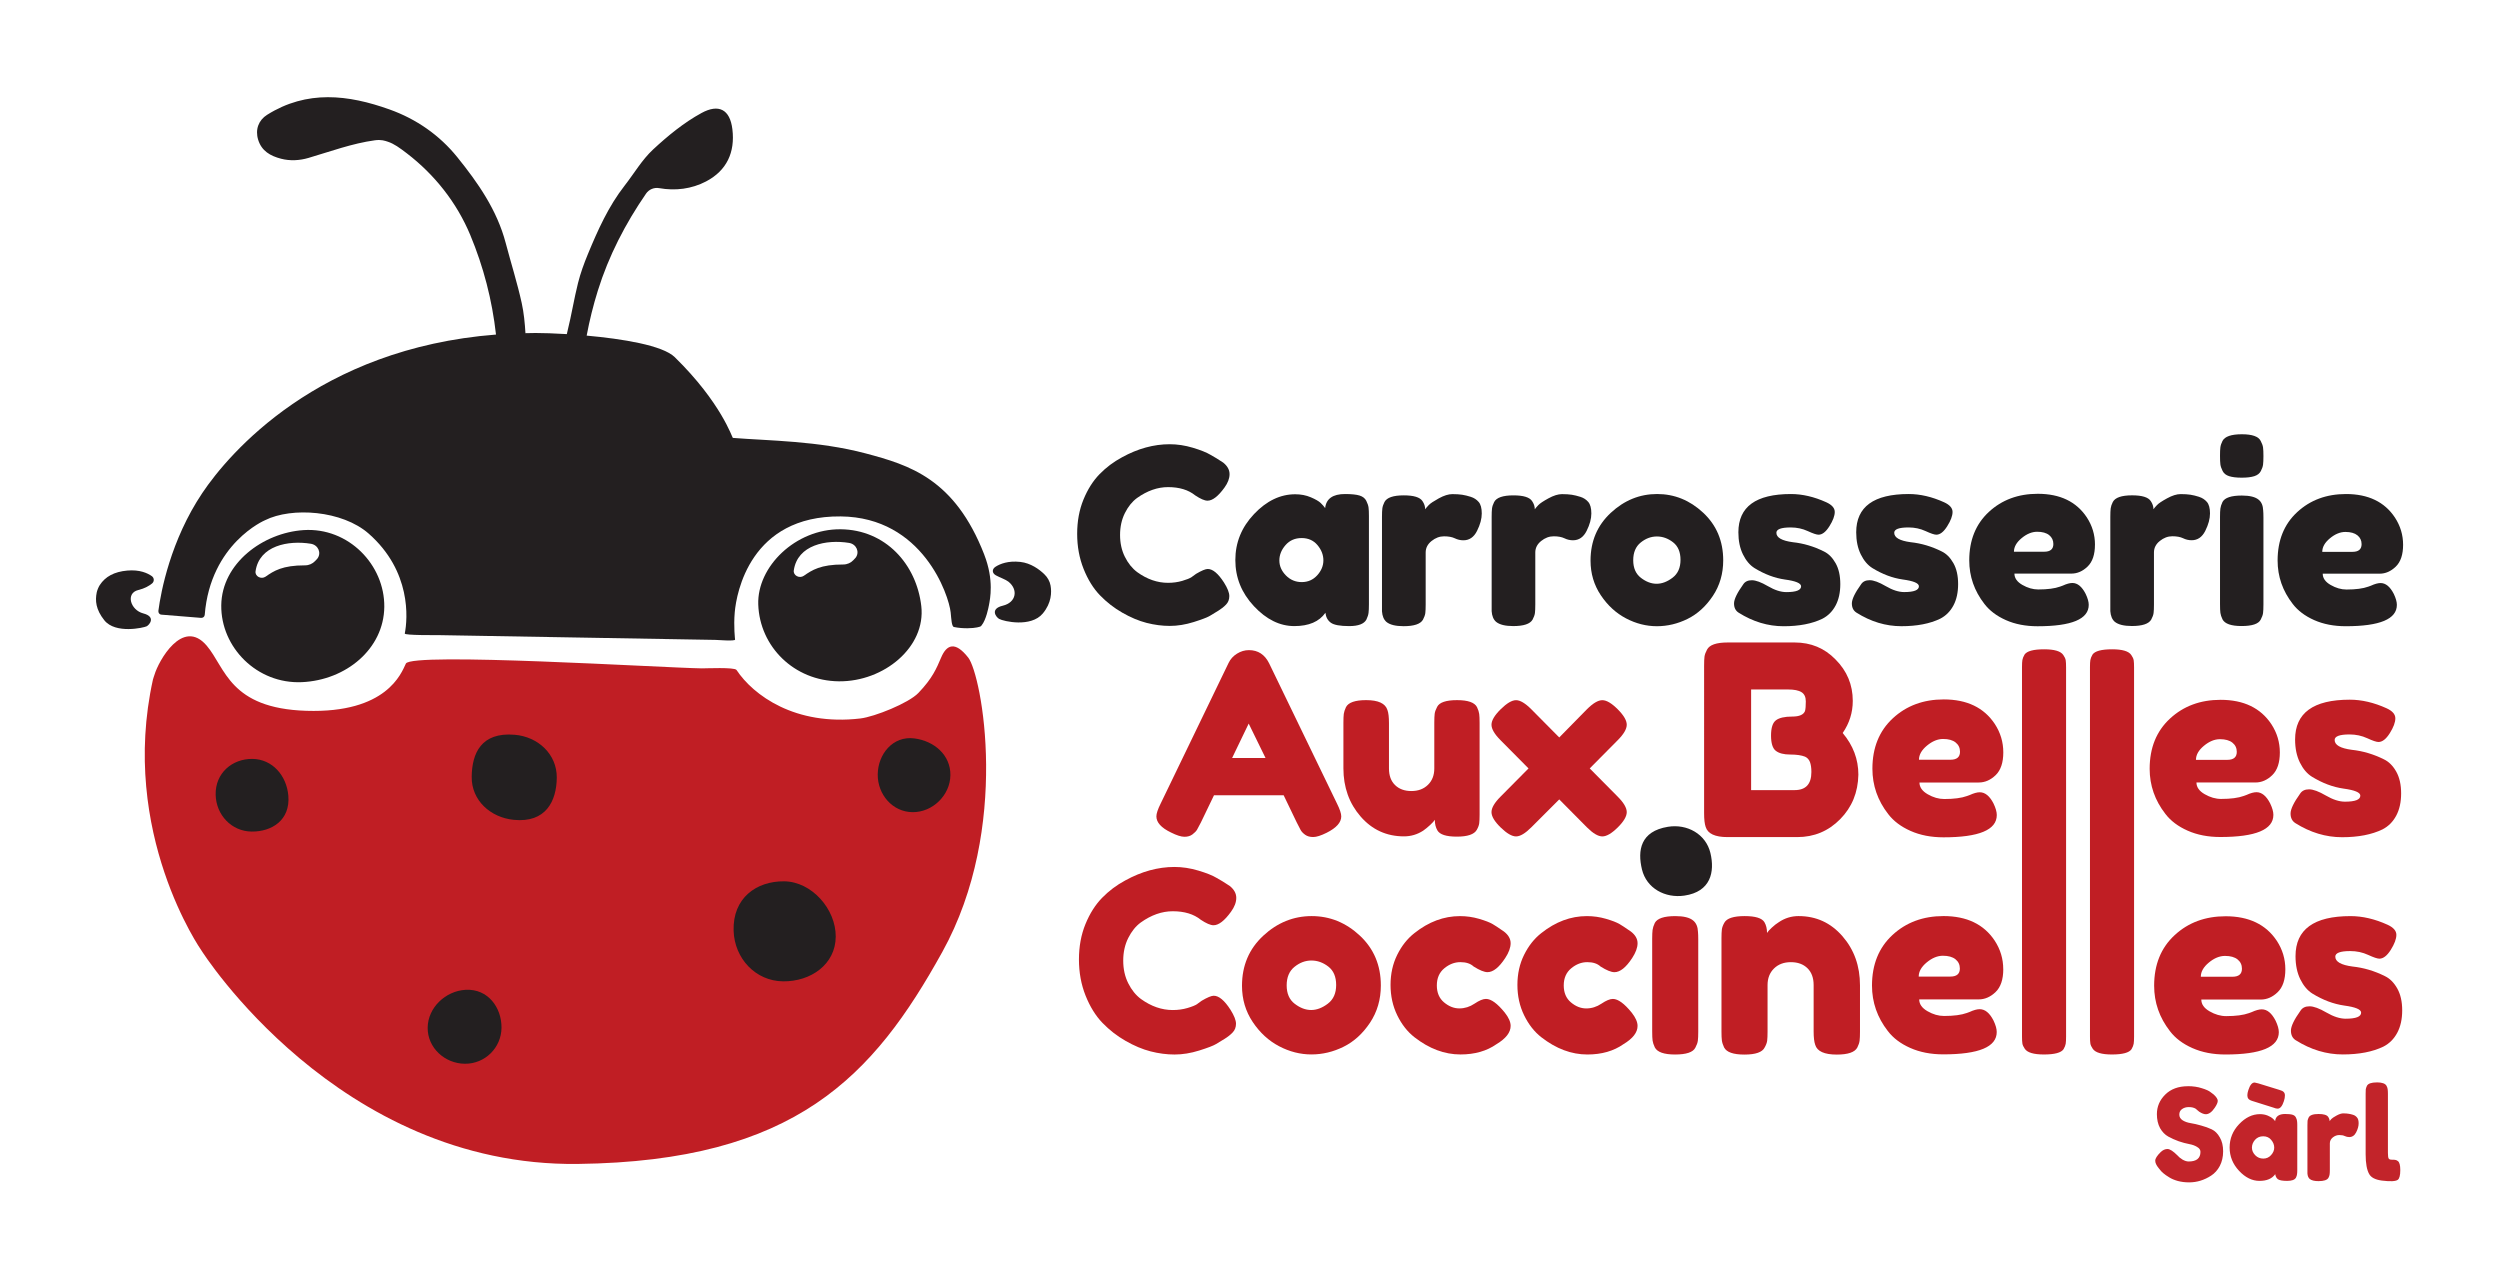 <?xml version="1.0" encoding="UTF-8" standalone="no"?>
<!-- Created with Inkscape (http://www.inkscape.org/) -->

<svg
   xmlns:dc="http://purl.org/dc/elements/1.1/"
   xmlns:cc="http://creativecommons.org/ns#"
   xmlns:rdf="http://www.w3.org/1999/02/22-rdf-syntax-ns#"
   xmlns:svg="http://www.w3.org/2000/svg"
   xmlns="http://www.w3.org/2000/svg"
   xmlns:sodipodi="http://sodipodi.sourceforge.net/DTD/sodipodi-0.dtd"
   xmlns:inkscape="http://www.inkscape.org/namespaces/inkscape"
   version="1.1"
   id="svg2"
   xml:space="preserve"
   width="260"
   height="132.888"
   viewBox="0 0 260 132.888"
   sodipodi:docname="auxbellescoccinelles_logo_240.svg"
   inkscape:version="0.92.3 (2405546, 2018-03-11)"><defs
     id="defs6"><clipPath
       clipPathUnits="userSpaceOnUse"
       id="clipPath18"><path
         d="M 0,850.394 H 850.394 V 0 H 0 Z"
         id="path16"
         inkscape:connector-curvature="0" /></clipPath><clipPath
       clipPathUnits="userSpaceOnUse"
       id="clipPath42"><path
         d="M 71.152,419.478 H 340.273 V 250.698 H 71.152 Z"
         id="path40"
         inkscape:connector-curvature="0" /></clipPath><clipPath
       clipPathUnits="userSpaceOnUse"
       id="clipPath82"><path
         d="m 369.395,480.923 h 48.743 v -58.119 h -48.743 z"
         id="path80"
         inkscape:connector-curvature="0" /></clipPath><clipPath
       clipPathUnits="userSpaceOnUse"
       id="clipPath98"><path
         d="m 419.983,464.987 h 42.732 v -42.248 h -42.732 z"
         id="path96"
         inkscape:connector-curvature="0" /></clipPath><clipPath
       clipPathUnits="userSpaceOnUse"
       id="clipPath114"><path
         d="m 466.887,464.956 h 31.916 v -42.241 h -31.916 z"
         id="path112"
         inkscape:connector-curvature="0" /></clipPath><clipPath
       clipPathUnits="userSpaceOnUse"
       id="clipPath130"><path
         d="m 501.968,464.956 h 31.89 v -42.205 h -31.89 z"
         id="path128"
         inkscape:connector-curvature="0" /></clipPath><clipPath
       clipPathUnits="userSpaceOnUse"
       id="clipPath146"><path
         d="m 533.592,464.99 h 42.442 v -42.288 h -42.442 z"
         id="path144"
         inkscape:connector-curvature="0" /></clipPath><clipPath
       clipPathUnits="userSpaceOnUse"
       id="clipPath162"><path
         d="m 579.497,464.99 h 34 v -42.288 h -34 z"
         id="path160"
         inkscape:connector-curvature="0" /></clipPath><clipPath
       clipPathUnits="userSpaceOnUse"
       id="clipPath178"><path
         d="m 617.188,464.99 h 33.991 v -42.278 h -33.991 z"
         id="path176"
         inkscape:connector-curvature="0" /></clipPath><clipPath
       clipPathUnits="userSpaceOnUse"
       id="clipPath194"><path
         d="M 654.725,465.069 H 694.94 V 422.702 H 654.725 Z"
         id="path192"
         inkscape:connector-curvature="0" /></clipPath><clipPath
       clipPathUnits="userSpaceOnUse"
       id="clipPath210"><path
         d="m 699.864,464.956 h 31.88 v -42.194 h -31.88 z"
         id="path208"
         inkscape:connector-curvature="0" /></clipPath><clipPath
       clipPathUnits="userSpaceOnUse"
       id="clipPath226"><path
         d="m 734.945,484.107 h 13.888 v -61.345 h -13.888 z"
         id="path224"
         inkscape:connector-curvature="0" /></clipPath><clipPath
       clipPathUnits="userSpaceOnUse"
       id="clipPath242"><path
         d="m 753.367,464.99 h 40.139 v -42.288 h -40.139 z"
         id="path240"
         inkscape:connector-curvature="0" /></clipPath><clipPath
       clipPathUnits="userSpaceOnUse"
       id="clipPath262"><path
         d="M 369.952,417.504 H 793.214 V 285.685 H 369.952 Z"
         id="path260"
         inkscape:connector-curvature="0" /></clipPath><clipPath
       clipPathUnits="userSpaceOnUse"
       id="clipPath266"><path
         d="m 422.112,329.987 h 44.415 v -44.252 h -44.415 z"
         id="path264"
         inkscape:connector-curvature="0" /></clipPath><clipPath
       clipPathUnits="userSpaceOnUse"
       id="clipPath270"><path
         d="m 469.628,329.987 h 38.413 v -44.252 h -38.413 z"
         id="path268"
         inkscape:connector-curvature="0" /></clipPath><clipPath
       clipPathUnits="userSpaceOnUse"
       id="clipPath274"><path
         d="m 510.214,329.987 h 38.432 v -44.273 h -38.432 z"
         id="path272"
         inkscape:connector-curvature="0" /></clipPath><clipPath
       clipPathUnits="userSpaceOnUse"
       id="clipPath278"><path
         d="m 553.317,329.987 h 14.732 v -44.275 h -14.732 z"
         id="path276"
         inkscape:connector-curvature="0" /></clipPath><clipPath
       clipPathUnits="userSpaceOnUse"
       id="clipPath282"><path
         d="m 575.481,329.987 h 44.304 v -44.302 h -44.304 z"
         id="path280"
         inkscape:connector-curvature="0" /></clipPath><clipPath
       clipPathUnits="userSpaceOnUse"
       id="clipPath286"><path
         d="m 623.635,329.987 h 41.982 v -44.231 h -41.982 z"
         id="path284"
         inkscape:connector-curvature="0" /></clipPath><clipPath
       clipPathUnits="userSpaceOnUse"
       id="clipPath290"><path
         d="m 713.878,329.924 h 41.964 v -44.212 h -41.964 z"
         id="path288"
         inkscape:connector-curvature="0" /></clipPath><clipPath
       clipPathUnits="userSpaceOnUse"
       id="clipPath294"><path
         d="m 757.633,329.987 h 35.581 v -44.252 h -35.581 z"
         id="path292"
         inkscape:connector-curvature="0" /></clipPath><clipPath
       clipPathUnits="userSpaceOnUse"
       id="clipPath298"><path
         d="m 369.952,345.707 h 50.316 v -59.995 h -50.316 z"
         id="path296"
         inkscape:connector-curvature="0" /></clipPath><clipPath
       clipPathUnits="userSpaceOnUse"
       id="clipPath302"><path
         d="m 623.758,399.294 h 41.867 v -44.109 h -41.867 z"
         id="path300"
         inkscape:connector-curvature="0" /></clipPath><clipPath
       clipPathUnits="userSpaceOnUse"
       id="clipPath306"><path
         d="m 712.436,399.156 h 41.645 V 355.28 h -41.645 z"
         id="path304"
         inkscape:connector-curvature="0" /></clipPath><clipPath
       clipPathUnits="userSpaceOnUse"
       id="clipPath310"><path
         d="m 757.509,399.212 h 35.369 v -43.987 h -35.369 z"
         id="path308"
         inkscape:connector-curvature="0" /></clipPath><clipPath
       clipPathUnits="userSpaceOnUse"
       id="clipPath314"><path
         d="m 671.609,415.323 h 14.104 V 285.712 h -14.104 z"
         id="path312"
         inkscape:connector-curvature="0" /></clipPath><clipPath
       clipPathUnits="userSpaceOnUse"
       id="clipPath318"><path
         d="m 693.352,415.323 h 14.104 V 285.712 h -14.104 z"
         id="path316"
         inkscape:connector-curvature="0" /></clipPath><clipPath
       clipPathUnits="userSpaceOnUse"
       id="clipPath322"><path
         d="m 454.556,399.062 h 43.575 v -43.658 h -43.575 z"
         id="path320"
         inkscape:connector-curvature="0" /></clipPath><clipPath
       clipPathUnits="userSpaceOnUse"
       id="clipPath326"><path
         d="m 501.923,399.051 h 43.262 v -43.582 h -43.262 z"
         id="path324"
         inkscape:connector-curvature="0" /></clipPath><clipPath
       id="clipPath1092"
       clipPathUnits="userSpaceOnUse"><path
         inkscape:connector-curvature="0"
         id="path1090"
         d="M 0,0 H 851 V 851 H 0 Z" /></clipPath><clipPath
       id="clipPath1096"
       clipPathUnits="userSpaceOnUse"><path
         inkscape:connector-curvature="0"
         id="path1094"
         d="M 71.152,430.918 H 340.273 V 599.695 H 71.152 Z" /></clipPath><clipPath
       id="clipPath1100"
       clipPathUnits="userSpaceOnUse"><path
         inkscape:connector-curvature="0"
         id="path1098"
         d="M 0,0 H 851 V 851 H 0 Z" /></clipPath><clipPath
       id="clipPath1104"
       clipPathUnits="userSpaceOnUse"><path
         inkscape:connector-curvature="0"
         id="path1102"
         d="m 369.395,369.473 h 48.742 v 58.117 h -48.742 z" /></clipPath><clipPath
       id="clipPath1108"
       clipPathUnits="userSpaceOnUse"><path
         inkscape:connector-curvature="0"
         id="path1106"
         d="M 0,0 H 851 V 851 H 0 Z" /></clipPath><clipPath
       id="clipPath1112"
       clipPathUnits="userSpaceOnUse"><path
         inkscape:connector-curvature="0"
         id="path1110"
         d="m 419.984,385.406 h 42.73 v 42.25 h -42.73 z" /></clipPath><clipPath
       id="clipPath1116"
       clipPathUnits="userSpaceOnUse"><path
         inkscape:connector-curvature="0"
         id="path1114"
         d="M 0,0 H 851 V 851 H 0 Z" /></clipPath><clipPath
       id="clipPath1120"
       clipPathUnits="userSpaceOnUse"><path
         inkscape:connector-curvature="0"
         id="path1118"
         d="m 466.887,385.438 h 31.918 v 42.242 h -31.918 z" /></clipPath><clipPath
       id="clipPath1124"
       clipPathUnits="userSpaceOnUse"><path
         inkscape:connector-curvature="0"
         id="path1122"
         d="M 0,0 H 851 V 851 H 0 Z" /></clipPath><clipPath
       id="clipPath1128"
       clipPathUnits="userSpaceOnUse"><path
         inkscape:connector-curvature="0"
         id="path1126"
         d="m 501.969,385.438 h 31.891 v 42.207 h -31.891 z" /></clipPath><clipPath
       id="clipPath1132"
       clipPathUnits="userSpaceOnUse"><path
         inkscape:connector-curvature="0"
         id="path1130"
         d="M 0,0 H 851 V 851 H 0 Z" /></clipPath><clipPath
       id="clipPath1136"
       clipPathUnits="userSpaceOnUse"><path
         inkscape:connector-curvature="0"
         id="path1134"
         d="m 533.594,385.402 h 42.441 v 42.289 h -42.441 z" /></clipPath><clipPath
       id="clipPath1140"
       clipPathUnits="userSpaceOnUse"><path
         inkscape:connector-curvature="0"
         id="path1138"
         d="M 0,0 H 851 V 851 H 0 Z" /></clipPath><clipPath
       id="clipPath1144"
       clipPathUnits="userSpaceOnUse"><path
         inkscape:connector-curvature="0"
         id="path1142"
         d="m 579.496,385.402 h 34 v 42.289 h -34 z" /></clipPath><clipPath
       id="clipPath1148"
       clipPathUnits="userSpaceOnUse"><path
         inkscape:connector-curvature="0"
         id="path1146"
         d="M 0,0 H 851 V 851 H 0 Z" /></clipPath><clipPath
       id="clipPath1152"
       clipPathUnits="userSpaceOnUse"><path
         inkscape:connector-curvature="0"
         id="path1150"
         d="m 617.188,385.402 h 33.992 v 42.281 h -33.992 z" /></clipPath><clipPath
       id="clipPath1156"
       clipPathUnits="userSpaceOnUse"><path
         inkscape:connector-curvature="0"
         id="path1154"
         d="M 0,0 H 851 V 851 H 0 Z" /></clipPath><clipPath
       id="clipPath1160"
       clipPathUnits="userSpaceOnUse"><path
         inkscape:connector-curvature="0"
         id="path1158"
         d="m 654.727,385.324 h 40.215 v 42.367 h -40.215 z" /></clipPath><clipPath
       id="clipPath1164"
       clipPathUnits="userSpaceOnUse"><path
         inkscape:connector-curvature="0"
         id="path1162"
         d="M 0,0 H 851 V 851 H 0 Z" /></clipPath><clipPath
       id="clipPath1168"
       clipPathUnits="userSpaceOnUse"><path
         inkscape:connector-curvature="0"
         id="path1166"
         d="m 699.863,385.438 h 31.879 v 42.195 h -31.879 z" /></clipPath><clipPath
       id="clipPath1172"
       clipPathUnits="userSpaceOnUse"><path
         inkscape:connector-curvature="0"
         id="path1170"
         d="M 0,0 H 851 V 851 H 0 Z" /></clipPath><clipPath
       id="clipPath1176"
       clipPathUnits="userSpaceOnUse"><path
         inkscape:connector-curvature="0"
         id="path1174"
         d="m 734.945,366.285 h 13.887 v 61.348 h -13.887 z" /></clipPath><clipPath
       id="clipPath1180"
       clipPathUnits="userSpaceOnUse"><path
         inkscape:connector-curvature="0"
         id="path1178"
         d="M 0,0 H 851 V 851 H 0 Z" /></clipPath><clipPath
       id="clipPath1184"
       clipPathUnits="userSpaceOnUse"><path
         inkscape:connector-curvature="0"
         id="path1182"
         d="m 753.367,385.402 h 40.141 v 42.289 h -40.141 z" /></clipPath><clipPath
       id="clipPath1188"
       clipPathUnits="userSpaceOnUse"><path
         inkscape:connector-curvature="0"
         id="path1186"
         d="M 0,0 H 851 V 851 H 0 Z" /></clipPath><clipPath
       id="clipPath1192"
       clipPathUnits="userSpaceOnUse"><path
         inkscape:connector-curvature="0"
         id="path1190"
         d="m 369.953,432.891 h 423.262 v 131.82 H 369.953 Z" /></clipPath><clipPath
       id="clipPath1196"
       clipPathUnits="userSpaceOnUse"><path
         inkscape:connector-curvature="0"
         id="path1194"
         d="M 0,0 H 851 V 851 H 0 Z" /></clipPath><clipPath
       id="clipPath1200"
       clipPathUnits="userSpaceOnUse"><path
         inkscape:connector-curvature="0"
         id="path1198"
         d="m 422.113,520.406 h 44.414 v 44.254 h -44.414 z" /></clipPath><clipPath
       id="clipPath1204"
       clipPathUnits="userSpaceOnUse"><path
         inkscape:connector-curvature="0"
         id="path1202"
         d="M 0,0 H 851 V 851 H 0 Z" /></clipPath><clipPath
       id="clipPath1208"
       clipPathUnits="userSpaceOnUse"><path
         inkscape:connector-curvature="0"
         id="path1206"
         d="m 469.629,520.406 h 38.41 v 44.254 h -38.41 z" /></clipPath><clipPath
       id="clipPath1212"
       clipPathUnits="userSpaceOnUse"><path
         inkscape:connector-curvature="0"
         id="path1210"
         d="M 0,0 H 851 V 851 H 0 Z" /></clipPath><clipPath
       id="clipPath1216"
       clipPathUnits="userSpaceOnUse"><path
         inkscape:connector-curvature="0"
         id="path1214"
         d="m 510.215,520.406 h 38.43 v 44.273 h -38.43 z" /></clipPath><clipPath
       id="clipPath1220"
       clipPathUnits="userSpaceOnUse"><path
         inkscape:connector-curvature="0"
         id="path1218"
         d="M 0,0 H 851 V 851 H 0 Z" /></clipPath><clipPath
       id="clipPath1224"
       clipPathUnits="userSpaceOnUse"><path
         inkscape:connector-curvature="0"
         id="path1222"
         d="m 553.316,520.406 h 14.734 v 44.277 h -14.734 z" /></clipPath><clipPath
       id="clipPath1228"
       clipPathUnits="userSpaceOnUse"><path
         inkscape:connector-curvature="0"
         id="path1226"
         d="M 0,0 H 851 V 851 H 0 Z" /></clipPath><clipPath
       id="clipPath1232"
       clipPathUnits="userSpaceOnUse"><path
         inkscape:connector-curvature="0"
         id="path1230"
         d="m 575.48,520.406 h 44.305 v 44.305 H 575.48 Z" /></clipPath><clipPath
       id="clipPath1236"
       clipPathUnits="userSpaceOnUse"><path
         inkscape:connector-curvature="0"
         id="path1234"
         d="M 0,0 H 851 V 851 H 0 Z" /></clipPath><clipPath
       id="clipPath1240"
       clipPathUnits="userSpaceOnUse"><path
         inkscape:connector-curvature="0"
         id="path1238"
         d="m 623.637,520.406 h 41.98 v 44.23 h -41.98 z" /></clipPath><clipPath
       id="clipPath1244"
       clipPathUnits="userSpaceOnUse"><path
         inkscape:connector-curvature="0"
         id="path1242"
         d="M 0,0 H 851 V 851 H 0 Z" /></clipPath><clipPath
       id="clipPath1248"
       clipPathUnits="userSpaceOnUse"><path
         inkscape:connector-curvature="0"
         id="path1246"
         d="m 713.879,520.469 h 41.965 v 44.215 h -41.965 z" /></clipPath><clipPath
       id="clipPath1252"
       clipPathUnits="userSpaceOnUse"><path
         inkscape:connector-curvature="0"
         id="path1250"
         d="M 0,0 H 851 V 851 H 0 Z" /></clipPath><clipPath
       id="clipPath1256"
       clipPathUnits="userSpaceOnUse"><path
         inkscape:connector-curvature="0"
         id="path1254"
         d="m 757.633,520.406 h 35.582 v 44.254 h -35.582 z" /></clipPath><clipPath
       id="clipPath1260"
       clipPathUnits="userSpaceOnUse"><path
         inkscape:connector-curvature="0"
         id="path1258"
         d="M 0,0 H 851 V 851 H 0 Z" /></clipPath><clipPath
       id="clipPath1264"
       clipPathUnits="userSpaceOnUse"><path
         inkscape:connector-curvature="0"
         id="path1262"
         d="m 369.953,504.688 h 50.316 v 59.996 h -50.316 z" /></clipPath><clipPath
       id="clipPath1268"
       clipPathUnits="userSpaceOnUse"><path
         inkscape:connector-curvature="0"
         id="path1266"
         d="M 0,0 H 851 V 851 H 0 Z" /></clipPath><clipPath
       id="clipPath1272"
       clipPathUnits="userSpaceOnUse"><path
         inkscape:connector-curvature="0"
         id="path1270"
         d="m 623.758,451.102 h 41.867 v 44.109 h -41.867 z" /></clipPath><clipPath
       id="clipPath1276"
       clipPathUnits="userSpaceOnUse"><path
         inkscape:connector-curvature="0"
         id="path1274"
         d="M 0,0 H 851 V 851 H 0 Z" /></clipPath><clipPath
       id="clipPath1280"
       clipPathUnits="userSpaceOnUse"><path
         inkscape:connector-curvature="0"
         id="path1278"
         d="m 712.438,451.238 h 41.645 v 43.875 h -41.645 z" /></clipPath><clipPath
       id="clipPath1284"
       clipPathUnits="userSpaceOnUse"><path
         inkscape:connector-curvature="0"
         id="path1282"
         d="M 0,0 H 851 V 851 H 0 Z" /></clipPath><clipPath
       id="clipPath1288"
       clipPathUnits="userSpaceOnUse"><path
         inkscape:connector-curvature="0"
         id="path1286"
         d="m 757.508,451.184 h 35.371 v 43.984 h -35.371 z" /></clipPath><clipPath
       id="clipPath1292"
       clipPathUnits="userSpaceOnUse"><path
         inkscape:connector-curvature="0"
         id="path1290"
         d="M 0,0 H 851 V 851 H 0 Z" /></clipPath><clipPath
       id="clipPath1296"
       clipPathUnits="userSpaceOnUse"><path
         inkscape:connector-curvature="0"
         id="path1294"
         d="m 671.609,435.07 h 14.105 v 129.613 h -14.105 z" /></clipPath><clipPath
       id="clipPath1300"
       clipPathUnits="userSpaceOnUse"><path
         inkscape:connector-curvature="0"
         id="path1298"
         d="M 0,0 H 851 V 851 H 0 Z" /></clipPath><clipPath
       id="clipPath1304"
       clipPathUnits="userSpaceOnUse"><path
         inkscape:connector-curvature="0"
         id="path1302"
         d="m 693.352,435.07 h 14.105 v 129.613 h -14.105 z" /></clipPath><clipPath
       id="clipPath1308"
       clipPathUnits="userSpaceOnUse"><path
         inkscape:connector-curvature="0"
         id="path1306"
         d="M 0,0 H 851 V 851 H 0 Z" /></clipPath><clipPath
       id="clipPath1312"
       clipPathUnits="userSpaceOnUse"><path
         inkscape:connector-curvature="0"
         id="path1310"
         d="m 454.555,451.332 h 43.578 v 43.656 h -43.578 z" /></clipPath><clipPath
       id="clipPath1316"
       clipPathUnits="userSpaceOnUse"><path
         inkscape:connector-curvature="0"
         id="path1314"
         d="M 0,0 H 851 V 851 H 0 Z" /></clipPath><clipPath
       id="clipPath1320"
       clipPathUnits="userSpaceOnUse"><path
         inkscape:connector-curvature="0"
         id="path1318"
         d="m 501.922,451.344 h 43.262 v 43.582 h -43.262 z" /></clipPath><clipPath
       id="clipPath1324"
       clipPathUnits="userSpaceOnUse"><path
         inkscape:connector-curvature="0"
         id="path1322"
         d="M 0,0 H 851 V 851 H 0 Z" /></clipPath></defs><sodipodi:namedview
     pagecolor="#ffffff"
     bordercolor="#666666"
     borderopacity="1"
     objecttolerance="10"
     gridtolerance="10"
     guidetolerance="10"
     inkscape:pageopacity="0"
     inkscape:pageshadow="2"
     inkscape:window-width="2493"
     inkscape:window-height="1385"
     id="namedview4"
     showgrid="false"
     inkscape:zoom="2.8284271"
     inkscape:cx="277.03841"
     inkscape:cy="-28.548228"
     inkscape:window-x="67"
     inkscape:window-y="27"
     inkscape:window-maximized="1"
     inkscape:current-layer="g1084"
     fit-margin-left="10"
     fit-margin-right="10"
     fit-margin-bottom="10"
     fit-margin-top="10" /><g
     id="g10"
     inkscape:groupmode="layer"
     inkscape:label="logo_auxbellescoccinelles"
     transform="matrix(1.333,0,0,-1.333,-64.058,455.234)"><g
       transform="matrix(1,0,0,-1,-259.482,442.552)"
       inkscape:label="logo_auxbellescoccinelles_sarl"
       id="g1080"><g
         id="g1082" /><g
         id="g1084"><path
           inkscape:connector-curvature="0"
           id="path22"
           style="fill:#231f20;fill-opacity:1;fill-rule:nonzero;stroke:none;stroke-width:0.244"
           d="m 315.082,147.27 c 0.035,-0.172 0.144,-0.436 0.242,-0.585 0.43,-0.658 1.123,-1.038 2.148,-1.129 0.965,-0.085 1.578,0.2 1.909,0.434 0.199,0.141 0.206,0.421 0.018,0.575 -0.216,0.176 -0.561,0.387 -1.068,0.508 -1.013,0.242 -0.624,1.565 0.384,1.826 1.008,0.261 0.488,0.896 0.259,1.008 -0.219,0.107 -2.425,0.618 -3.296,-0.471 -0.674,-0.843 -0.723,-1.544 -0.595,-2.165" /><path
           inkscape:connector-curvature="0"
           id="path26"
           style="fill:#231f20;fill-opacity:1;fill-rule:nonzero;stroke:none;stroke-width:0.244"
           d="m 332.297,144.625 -0.174,0.187 c -0.197,0.211 -0.483,0.338 -0.783,0.337 -1.774,-0.004 -2.442,0.435 -3.081,0.881 -0.342,0.238 -0.84,-0.021 -0.784,-0.416 0.285,-2.007 2.556,-2.435 4.313,-2.15 0.576,0.094 0.849,0.717 0.509,1.161 m -1.072,-2.226 c -3.172,0.207 -6.389,2.595 -6.425,5.871 -0.036,3.276 2.786,6.15 6.295,5.992 3.437,-0.154 6.389,-2.595 6.425,-5.871 0.036,-3.276 -2.791,-6.221 -6.295,-5.992" /><path
           inkscape:connector-curvature="0"
           id="path30"
           style="fill:#231f20;fill-opacity:1;fill-rule:nonzero;stroke:none;stroke-width:0.244"
           d="m 374.29,144.558 -0.174,0.187 c -0.197,0.211 -0.483,0.337 -0.783,0.337 -1.774,-0.004 -2.442,0.436 -3.081,0.881 -0.342,0.238 -0.84,-0.022 -0.784,-0.416 0.286,-2.006 2.556,-2.434 4.313,-2.149 0.576,0.093 0.849,0.717 0.509,1.161 m 5.126,3.767 c -0.374,-3.257 -2.783,-5.959 -6.295,-5.992 -3.513,-0.033 -6.526,2.915 -6.425,5.871 0.112,3.275 2.783,5.959 6.295,5.992 3.513,0.033 6.792,-2.675 6.425,-5.871" /><path
           inkscape:connector-curvature="0"
           id="path34"
           style="fill:#231f20;fill-opacity:1;fill-rule:nonzero;stroke:none;stroke-width:0.244"
           d="m 389.503,146.728 c -0.062,-0.341 -0.24,-0.651 -0.499,-0.898 -0.374,-0.357 -1.035,-0.859 -1.868,-0.949 -0.943,-0.102 -1.567,0.149 -1.923,0.375 -0.299,0.191 -0.286,0.502 0.025,0.674 0.313,0.173 0.762,0.322 0.978,0.494 0.78,0.622 0.607,1.623 -0.437,1.872 -1.043,0.249 -0.514,0.909 -0.289,1.032 0.354,0.195 2.482,0.684 3.404,-0.421 0.69,-0.827 0.701,-1.661 0.607,-2.182" /><path
           d="m 319.477,154.036 c 0.02,-0.09 0.094,-0.28 0.12,-0.369 0.296,-1.01 2.178,-4.478 4.071,-2.248 1.466,1.727 1.775,4.889 7.768,5.079 6.274,0.199 7.411,-2.933 7.768,-3.685 0.426,-0.896 19.997,0.326 23.093,0.374 0.274,0.004 2.55,-0.104 2.702,0.124 1.309,1.974 4.581,4.382 9.66,3.785 1.114,-0.131 3.773,-1.199 4.531,-1.992 1.096,-1.145 1.407,-1.899 1.781,-2.776 0.414,-0.97 1.068,-1.307 2.109,0.021 1.041,1.329 3.349,13.261 -2.024,22.962 -5.372,9.7 -11.453,16.333 -28.438,16.54 -18.734,0.228 -29.36,-16.647 -29.36,-16.647 0,0 -6.443,-9.168 -3.783,-21.168"
           style="fill:#c01e24;fill-opacity:1;fill-rule:nonzero;stroke:none;stroke-width:0.244"
           id="path44"
           inkscape:connector-curvature="0" /><path
           inkscape:connector-curvature="0"
           id="path54"
           style="fill:#231f20;fill-opacity:1;fill-rule:nonzero;stroke:none;stroke-width:0.244"
           d="m 330.033,163.114 c 0.166,1.923 -1.298,2.821 -2.864,2.806 -1.566,-0.016 -2.768,-1.298 -2.806,-2.864 -0.041,-1.704 1.298,-2.822 2.864,-2.806 1.565,0.016 2.671,1.303 2.806,2.864" /><path
           inkscape:connector-curvature="0"
           id="path58"
           style="fill:#231f20;fill-opacity:1;fill-rule:nonzero;stroke:none;stroke-width:0.244"
           d="m 350.977,161.72 c -0.019,1.833 -0.86,3.532 -3.353,3.285 -1.824,-0.181 -3.304,-1.52 -3.285,-3.353 0.018,-1.833 0.732,-3.505 3.353,-3.285 1.827,0.153 3.304,1.52 3.285,3.353" /><path
           inkscape:connector-curvature="0"
           id="path62"
           style="fill:#231f20;fill-opacity:1;fill-rule:nonzero;stroke:none;stroke-width:0.244"
           d="m 346.665,181.229 c -0.016,1.566 -1.298,2.822 -2.864,2.806 -1.565,-0.016 -2.913,-1.249 -2.897,-2.814 0.016,-1.566 1.392,-2.866 2.955,-2.955 1.759,-0.1 2.821,1.397 2.806,2.963" /><path
           inkscape:connector-curvature="0"
           id="path66"
           style="fill:#231f20;fill-opacity:1;fill-rule:nonzero;stroke:none;stroke-width:0.244"
           d="m 372.741,174.133 c -0.022,2.155 -1.95,3.494 -4.105,3.472 -2.155,-0.022 -3.792,-1.788 -3.862,-3.942 -0.083,-2.568 1.787,-3.884 3.942,-3.862 2.155,0.022 4.047,2.177 4.025,4.332" /><path
           inkscape:connector-curvature="0"
           id="path70"
           style="fill:#231f20;fill-opacity:1;fill-rule:nonzero;stroke:none;stroke-width:0.244"
           d="m 381.688,161.516 c -0.016,1.566 -1.389,2.906 -2.955,2.89 -1.565,-0.016 -2.731,-1.382 -2.715,-2.948 0.016,-1.565 1.171,-3.028 2.864,-2.806 1.552,0.204 2.821,1.298 2.806,2.863" /><path
           inkscape:connector-curvature="0"
           id="path74"
           style="fill:#231f20;fill-opacity:1;fill-rule:nonzero;stroke:none;stroke-width:0.244"
           d="m 384.33,144.314 c -2.305,-5.931 -5.847,-6.991 -9.245,-7.896 -3.72,-0.99 -7.595,-0.988 -10.371,-1.212 -0.048,-0.004 -0.896,-2.739 -4.532,-6.3 -0.94,-0.921 -4.083,-1.43 -6.872,-1.68 0.221,-1.183 0.511,-2.354 0.871,-3.508 0.844,-2.708 2.146,-5.227 3.762,-7.572 0.225,-0.327 0.624,-0.496 1.016,-0.427 1.275,0.225 2.533,0.068 3.664,-0.522 1.617,-0.845 2.273,-2.273 2.056,-4.07 -0.188,-1.561 -1.073,-1.997 -2.406,-1.271 -1.374,0.748 -2.628,1.778 -3.782,2.849 -0.863,0.801 -1.478,1.868 -2.213,2.809 -1.268,1.622 -2.098,3.48 -2.876,5.361 -0.302,0.73 -0.575,1.482 -0.767,2.247 -0.311,1.237 -0.508,2.502 -0.817,3.739 -0.021,0.082 -0.036,0.165 -0.055,0.247 -0.991,-0.06 -1.856,-0.087 -2.443,-0.087 -0.266,0 -0.524,0.009 -0.786,0.014 -0.049,-0.791 -0.122,-1.583 -0.291,-2.349 -0.347,-1.579 -0.838,-3.126 -1.251,-4.691 -0.674,-2.561 -2.155,-4.684 -3.775,-6.691 -1.387,-1.718 -3.194,-2.975 -5.282,-3.722 -3.227,-1.154 -6.447,-1.539 -9.559,0.418 -0.652,0.41 -0.944,1.133 -0.697,1.941 0.271,0.884 0.953,1.265 1.785,1.483 0.702,0.184 1.444,0.143 2.141,-0.062 1.711,-0.503 3.41,-1.133 5.181,-1.376 0.498,-0.068 0.781,0.035 1.008,0.11 0.49,0.161 0.918,0.473 1.49,0.911 2.168,1.663 3.894,3.848 4.945,6.37 1.036,2.487 1.706,5.073 2.007,7.766 -13.869,1.08 -20.836,9.264 -22.918,12.369 -2.466,3.678 -3.228,7.694 -3.422,9.179 -0.02,0.152 0.073,0.291 0.236,0.305 l 3.093,0.251 c 0.148,0.012 0.275,-0.094 0.286,-0.231 0.445,-5.589 4.702,-7.387 4.702,-7.387 2.091,-1.046 6.025,-0.772 8.092,1.046 3.33,2.929 3.046,6.624 2.814,7.793 -0.03,0.151 2.475,0.121 2.639,0.125 l 21.592,0.372 c 0.148,0.003 1.537,0.115 1.539,-0.023 0,0 -0.124,-1.021 -0.025,-2.141 0.132,-1.49 1.199,-7.537 8.266,-7.47 6.406,0.061 8.439,6.148 8.579,7.49 0.056,0.535 0.071,1.1 0.261,1.139 0.722,0.15 1.487,0.097 1.791,0.032 0.33,-0.071 0.301,-0.088 0.366,-0.167 0.348,-0.422 0.535,-1.389 0.567,-1.56 0.091,-0.494 0.412,-1.954 -0.365,-3.951" /><path
           d="m 400.519,146.056 0.34,-0.246 c 0.428,-0.252 0.731,-0.378 0.907,-0.378 0.391,0 0.813,0.353 1.267,1.058 0.277,0.441 0.415,0.794 0.415,1.059 0,0.265 -0.085,0.485 -0.255,0.661 -0.17,0.177 -0.369,0.334 -0.595,0.473 -0.227,0.139 -0.444,0.271 -0.652,0.397 -0.208,0.126 -0.633,0.29 -1.276,0.492 -0.643,0.201 -1.263,0.302 -1.862,0.302 -0.599,0 -1.204,-0.079 -1.814,-0.236 -0.612,-0.158 -1.242,-0.422 -1.89,-0.794 -0.65,-0.372 -1.232,-0.825 -1.749,-1.361 -0.517,-0.535 -0.942,-1.222 -1.276,-2.06 -0.334,-0.838 -0.501,-1.748 -0.501,-2.731 0,-0.983 0.164,-1.874 0.491,-2.674 0.328,-0.8 0.747,-1.462 1.257,-1.985 0.51,-0.523 1.093,-0.96 1.748,-1.313 1.235,-0.68 2.476,-1.021 3.724,-1.021 0.592,0 1.194,0.091 1.805,0.274 0.611,0.183 1.074,0.369 1.389,0.558 l 0.454,0.264 c 0.227,0.139 0.403,0.252 0.529,0.34 0.328,0.265 0.492,0.564 0.492,0.898 0,0.334 -0.132,0.684 -0.397,1.049 -0.492,0.681 -0.933,1.021 -1.323,1.021 -0.227,0 -0.548,-0.139 -0.964,-0.416 -0.529,-0.428 -1.234,-0.642 -2.117,-0.642 -0.819,0 -1.625,0.284 -2.419,0.85 -0.378,0.278 -0.693,0.668 -0.945,1.172 -0.252,0.504 -0.378,1.075 -0.378,1.711 0,0.637 0.126,1.207 0.378,1.711 0.252,0.504 0.573,0.901 0.963,1.191 0.769,0.555 1.569,0.832 2.401,0.832 0.39,0 0.759,-0.05 1.106,-0.151 0.347,-0.101 0.596,-0.201 0.747,-0.302"
           style="fill:#231f20;fill-opacity:1;fill-rule:nonzero;stroke:none;stroke-width:0.244"
           id="path84"
           inkscape:connector-curvature="0" /><path
           d="m 407.353,144.768 c 0,0.432 0.17,0.821 0.51,1.168 0.341,0.347 0.753,0.52 1.237,0.52 0.484,0 0.887,-0.177 1.207,-0.53 0.32,-0.353 0.481,-0.742 0.481,-1.168 0,-0.425 -0.154,-0.821 -0.461,-1.188 -0.307,-0.366 -0.719,-0.55 -1.237,-0.55 -0.517,0 -0.935,0.183 -1.256,0.55 -0.321,0.367 -0.481,0.766 -0.481,1.198 m 3.572,-4.083 c 0.079,-0.733 0.595,-1.1 1.551,-1.1 0.51,0 0.889,0.04 1.138,0.118 0.249,0.078 0.422,0.216 0.521,0.412 0.098,0.196 0.156,0.37 0.176,0.52 0.02,0.151 0.03,0.376 0.03,0.677 v 6.87 c 0,0.301 -0.01,0.527 -0.03,0.677 -0.019,0.151 -0.075,0.324 -0.167,0.52 -0.183,0.341 -0.631,0.51 -1.344,0.51 -0.713,0 -1.192,-0.088 -1.433,-0.265 -0.242,-0.177 -0.383,-0.435 -0.421,-0.775 -0.485,0.694 -1.293,1.04 -2.424,1.04 -1.132,0 -2.182,-0.517 -3.15,-1.55 -0.969,-1.034 -1.453,-2.234 -1.453,-3.602 0,-1.367 0.487,-2.565 1.462,-3.592 0.975,-1.027 2.045,-1.541 3.21,-1.541 0.445,0 0.85,0.079 1.217,0.236 0.366,0.157 0.621,0.304 0.765,0.441 0.144,0.138 0.262,0.272 0.354,0.403"
           style="fill:#231f20;fill-opacity:1;fill-rule:nonzero;stroke:none;stroke-width:0.244"
           id="path100"
           inkscape:connector-curvature="0" /><path
           d="m 422.292,139.806 c 0.245,0.077 0.449,0.21 0.61,0.397 0.162,0.187 0.242,0.488 0.242,0.9 0,0.413 -0.122,0.865 -0.368,1.356 -0.245,0.491 -0.601,0.736 -1.065,0.736 -0.232,0 -0.455,-0.052 -0.668,-0.155 -0.213,-0.103 -0.493,-0.155 -0.842,-0.155 -0.349,0 -0.675,0.123 -0.978,0.368 -0.303,0.245 -0.455,0.542 -0.455,0.891 v 4.067 c 0,0.297 -0.01,0.52 -0.029,0.668 -0.02,0.149 -0.081,0.32 -0.184,0.513 -0.193,0.336 -0.698,0.504 -1.511,0.504 -0.62,0 -1.065,-0.11 -1.336,-0.33 -0.207,-0.18 -0.323,-0.458 -0.349,-0.833 v -0.561 -6.798 c 0,-0.297 0.009,-0.52 0.029,-0.669 0.019,-0.148 0.074,-0.313 0.164,-0.493 0.181,-0.349 0.684,-0.523 1.511,-0.523 0.775,0 1.259,0.149 1.453,0.445 0.142,0.207 0.213,0.42 0.213,0.64 0.064,-0.09 0.158,-0.201 0.281,-0.329 0.122,-0.129 0.384,-0.303 0.784,-0.523 0.4,-0.22 0.752,-0.329 1.056,-0.329 0.303,0 0.558,0.016 0.765,0.048 0.206,0.032 0.432,0.087 0.678,0.165"
           style="fill:#231f20;fill-opacity:1;fill-rule:nonzero;stroke:none;stroke-width:0.244"
           id="path116"
           inkscape:connector-curvature="0" /><path
           d="m 430.843,139.806 c 0.245,0.077 0.448,0.21 0.609,0.397 0.162,0.187 0.242,0.487 0.242,0.9 0,0.413 -0.122,0.865 -0.367,1.355 -0.245,0.49 -0.6,0.735 -1.064,0.735 -0.232,0 -0.455,-0.051 -0.668,-0.155 -0.213,-0.103 -0.493,-0.155 -0.841,-0.155 -0.349,0 -0.675,0.123 -0.978,0.368 -0.303,0.245 -0.455,0.542 -0.455,0.89 v 4.063 c 0,0.297 -0.01,0.52 -0.029,0.668 -0.019,0.149 -0.081,0.319 -0.184,0.513 -0.193,0.336 -0.697,0.503 -1.509,0.503 -0.619,0 -1.064,-0.11 -1.335,-0.329 -0.207,-0.18 -0.323,-0.458 -0.348,-0.832 v -0.561 -6.792 c 0,-0.297 0.009,-0.519 0.029,-0.668 0.019,-0.148 0.074,-0.313 0.164,-0.493 0.18,-0.349 0.683,-0.523 1.509,-0.523 0.774,0 1.258,0.149 1.451,0.445 0.142,0.207 0.213,0.42 0.213,0.639 0.064,-0.09 0.158,-0.2 0.281,-0.329 0.122,-0.129 0.384,-0.303 0.783,-0.522 0.4,-0.219 0.751,-0.329 1.055,-0.329 0.303,0 0.558,0.016 0.765,0.048 0.205,0.032 0.431,0.087 0.677,0.165"
           style="fill:#231f20;fill-opacity:1;fill-rule:nonzero;stroke:none;stroke-width:0.244"
           id="path132"
           inkscape:connector-curvature="0" /><path
           d="m 435.563,146.125 c 0.401,0.308 0.809,0.461 1.224,0.461 0.413,0 0.828,-0.157 1.242,-0.471 0.414,-0.314 0.621,-0.778 0.621,-1.393 0,-0.615 -0.194,-1.073 -0.583,-1.374 -0.389,-0.301 -0.809,-0.452 -1.261,-0.452 -0.452,0 -0.872,0.157 -1.261,0.471 -0.389,0.314 -0.584,0.775 -0.584,1.383 0,0.609 0.201,1.067 0.602,1.374 m -2.353,-5.072 c 1.054,-0.979 2.259,-1.468 3.614,-1.468 1.356,0 2.554,0.486 3.595,1.459 1.042,0.972 1.563,2.211 1.563,3.717 0,1.042 -0.27,1.967 -0.809,2.776 -0.54,0.809 -1.195,1.405 -1.966,1.788 -0.772,0.383 -1.573,0.574 -2.4,0.574 -0.828,0 -1.632,-0.204 -2.409,-0.612 -0.778,-0.408 -1.434,-1.01 -1.967,-1.807 -0.533,-0.797 -0.8,-1.697 -0.8,-2.701 0,-1.506 0.527,-2.748 1.581,-3.727"
           style="fill:#231f20;fill-opacity:1;fill-rule:nonzero;stroke:none;stroke-width:0.244"
           id="path148"
           inkscape:connector-curvature="0" /><path
           d="m 443.185,148.842 c -0.239,-0.151 -0.359,-0.391 -0.359,-0.718 0,-0.327 0.24,-0.824 0.718,-1.492 0.138,-0.214 0.362,-0.321 0.671,-0.321 0.309,0 0.727,0.154 1.256,0.463 0.529,0.309 1.007,0.463 1.435,0.463 0.768,0 1.152,-0.151 1.152,-0.453 0,-0.239 -0.422,-0.416 -1.266,-0.529 -0.793,-0.113 -1.581,-0.409 -2.362,-0.888 -0.365,-0.227 -0.667,-0.582 -0.906,-1.068 -0.24,-0.485 -0.359,-1.061 -0.359,-1.729 0,-1.99 1.366,-2.985 4.099,-2.985 0.894,0 1.814,0.214 2.759,0.642 0.44,0.202 0.661,0.453 0.661,0.756 0,0.302 -0.139,0.674 -0.416,1.114 -0.277,0.441 -0.56,0.661 -0.85,0.661 -0.152,0 -0.432,-0.094 -0.842,-0.283 -0.409,-0.189 -0.853,-0.283 -1.331,-0.283 -0.743,0 -1.115,0.139 -1.115,0.415 0,0.378 0.428,0.623 1.285,0.737 0.831,0.088 1.637,0.328 2.418,0.718 0.365,0.176 0.671,0.481 0.916,0.916 0.246,0.434 0.368,0.979 0.368,1.634 0,0.655 -0.122,1.212 -0.368,1.672 -0.246,0.46 -0.589,0.803 -1.029,1.03 -0.807,0.391 -1.817,0.585 -3.033,0.585 -1.215,0 -2.383,-0.352 -3.504,-1.058"
           style="fill:#231f20;fill-opacity:1;fill-rule:nonzero;stroke:none;stroke-width:0.244"
           id="path164"
           inkscape:connector-curvature="0" /><path
           d="m 452.378,148.839 c -0.239,-0.151 -0.359,-0.391 -0.359,-0.718 0,-0.327 0.24,-0.824 0.718,-1.492 0.138,-0.214 0.362,-0.321 0.67,-0.321 0.309,0 0.727,0.154 1.256,0.463 0.529,0.309 1.007,0.463 1.435,0.463 0.768,0 1.152,-0.151 1.152,-0.453 0,-0.239 -0.422,-0.416 -1.266,-0.529 -0.793,-0.113 -1.58,-0.409 -2.361,-0.888 -0.365,-0.227 -0.667,-0.582 -0.906,-1.067 -0.239,-0.484 -0.359,-1.06 -0.359,-1.728 0,-1.989 1.366,-2.984 4.098,-2.984 0.894,0 1.814,0.214 2.758,0.642 0.44,0.202 0.661,0.453 0.661,0.756 0,0.302 -0.139,0.674 -0.416,1.114 -0.277,0.441 -0.56,0.661 -0.849,0.661 -0.151,0 -0.432,-0.094 -0.841,-0.283 -0.409,-0.189 -0.852,-0.283 -1.331,-0.283 -0.743,0 -1.114,0.139 -1.114,0.415 0,0.378 0.428,0.623 1.284,0.737 0.831,0.088 1.636,0.328 2.417,0.718 0.365,0.176 0.67,0.481 0.916,0.916 0.246,0.434 0.368,0.979 0.368,1.633 0,0.655 -0.122,1.212 -0.368,1.672 -0.246,0.46 -0.589,0.802 -1.029,1.029 -0.807,0.39 -1.817,0.585 -3.032,0.585 -1.215,0 -2.382,-0.352 -3.503,-1.058"
           style="fill:#231f20;fill-opacity:1;fill-rule:nonzero;stroke:none;stroke-width:0.244"
           id="path180"
           inkscape:connector-curvature="0" /><path
           d="m 467.027,144.086 c 0.475,0 0.713,-0.2 0.713,-0.601 0,-0.287 -0.11,-0.519 -0.328,-0.694 -0.219,-0.175 -0.532,-0.262 -0.938,-0.262 -0.406,0 -0.81,0.166 -1.21,0.497 -0.4,0.331 -0.6,0.684 -0.6,1.06 z m 3.958,-0.553 c 0,0.769 -0.191,1.338 -0.572,1.707 -0.382,0.369 -0.803,0.553 -1.266,0.553 h -4.445 c 0,0.35 0.206,0.644 0.619,0.882 0.413,0.238 0.826,0.356 1.238,0.356 0.725,0 1.295,-0.075 1.707,-0.225 l 0.207,-0.075 c 0.3,-0.138 0.551,-0.206 0.751,-0.206 0.4,0 0.743,0.281 1.032,0.844 0.162,0.337 0.244,0.625 0.244,0.863 0,1.113 -1.332,1.669 -3.995,1.669 -0.926,0 -1.748,-0.159 -2.466,-0.478 -0.719,-0.319 -1.278,-0.741 -1.679,-1.266 -0.788,-1.013 -1.182,-2.144 -1.182,-3.395 0,-1.575 0.509,-2.835 1.528,-3.779 1.019,-0.944 2.292,-1.416 3.817,-1.416 1.738,0 3.013,0.613 3.826,1.838 0.425,0.65 0.638,1.36 0.638,2.129"
           style="fill:#231f20;fill-opacity:1;fill-rule:nonzero;stroke:none;stroke-width:0.244"
           id="path196"
           inkscape:connector-curvature="0" /><path
           d="m 479.11,139.806 c 0.245,0.077 0.448,0.21 0.609,0.396 0.162,0.187 0.242,0.487 0.242,0.899 0,0.413 -0.122,0.864 -0.367,1.354 -0.245,0.49 -0.6,0.735 -1.064,0.735 -0.232,0 -0.455,-0.051 -0.668,-0.155 -0.213,-0.103 -0.493,-0.155 -0.841,-0.155 -0.348,0 -0.674,0.123 -0.977,0.368 -0.303,0.245 -0.455,0.542 -0.455,0.89 v 4.062 c 0,0.297 -0.01,0.519 -0.029,0.668 -0.019,0.149 -0.081,0.319 -0.184,0.512 -0.193,0.335 -0.696,0.503 -1.509,0.503 -0.619,0 -1.064,-0.11 -1.335,-0.329 -0.207,-0.18 -0.322,-0.458 -0.348,-0.832 v -0.561 -6.79 c 0,-0.297 0.01,-0.519 0.029,-0.668 0.019,-0.148 0.073,-0.312 0.164,-0.493 0.181,-0.348 0.683,-0.522 1.509,-0.522 0.774,0 1.258,0.149 1.451,0.445 0.142,0.207 0.213,0.42 0.213,0.639 0.064,-0.09 0.158,-0.2 0.281,-0.329 0.122,-0.129 0.384,-0.303 0.783,-0.522 0.4,-0.219 0.751,-0.329 1.055,-0.329 0.303,0 0.558,0.016 0.764,0.048 0.206,0.032 0.432,0.087 0.677,0.165"
           style="fill:#231f20;fill-opacity:1;fill-rule:nonzero;stroke:none;stroke-width:0.244"
           id="path212"
           inkscape:connector-curvature="0" /><path
           d="m 480.742,141.387 c 0,-0.297 0.009,-0.519 0.029,-0.668 0.019,-0.148 0.074,-0.319 0.164,-0.513 0.181,-0.335 0.684,-0.503 1.51,-0.503 0.619,0 1.058,0.11 1.316,0.329 0.22,0.181 0.335,0.458 0.349,0.832 0.012,0.129 0.02,0.316 0.02,0.561 v 6.775 c 0,0.297 -0.01,0.52 -0.03,0.668 -0.019,0.149 -0.08,0.319 -0.183,0.513 -0.168,0.336 -0.665,0.503 -1.491,0.503 -0.813,0 -1.31,-0.174 -1.491,-0.523 -0.091,-0.193 -0.145,-0.361 -0.164,-0.503 -0.02,-0.142 -0.029,-0.368 -0.029,-0.677 z m 3.184,-3.591 c -0.097,0.187 -0.268,0.32 -0.513,0.397 -0.245,0.078 -0.571,0.116 -0.977,0.116 -0.407,0 -0.733,-0.039 -0.978,-0.116 -0.245,-0.077 -0.416,-0.213 -0.513,-0.406 -0.097,-0.194 -0.155,-0.365 -0.174,-0.513 -0.02,-0.148 -0.029,-0.371 -0.029,-0.668 0,-0.296 0.009,-0.519 0.029,-0.668 0.019,-0.148 0.074,-0.313 0.164,-0.493 0.181,-0.349 0.684,-0.523 1.51,-0.523 0.813,0 1.303,0.174 1.472,0.523 0.103,0.193 0.164,0.365 0.183,0.513 0.02,0.149 0.03,0.371 0.03,0.668 0,0.297 -0.01,0.52 -0.03,0.668 -0.019,0.148 -0.077,0.316 -0.174,0.503"
           style="fill:#231f20;fill-opacity:1;fill-rule:nonzero;stroke:none;stroke-width:0.244"
           id="path228"
           inkscape:connector-curvature="0" /><path
           d="m 491.076,144.096 c 0.474,0 0.712,-0.2 0.712,-0.599 0,-0.287 -0.109,-0.518 -0.327,-0.692 -0.219,-0.175 -0.531,-0.262 -0.936,-0.262 -0.406,0 -0.808,0.165 -1.207,0.496 -0.4,0.331 -0.599,0.683 -0.599,1.058 z m 3.95,-0.552 c 0,0.768 -0.19,1.335 -0.571,1.704 -0.381,0.368 -0.802,0.552 -1.263,0.552 h -4.437 c 0,0.35 0.206,0.643 0.618,0.88 0.412,0.237 0.824,0.356 1.235,0.356 0.724,0 1.292,-0.075 1.704,-0.225 l 0.206,-0.075 c 0.3,-0.137 0.55,-0.206 0.749,-0.206 0.399,0 0.742,0.281 1.03,0.842 0.162,0.337 0.243,0.624 0.243,0.861 0,1.111 -1.33,1.666 -3.987,1.666 -0.924,0 -1.744,-0.159 -2.462,-0.477 -0.718,-0.318 -1.276,-0.74 -1.676,-1.263 -0.787,-1.011 -1.18,-2.14 -1.18,-3.389 0,-1.573 0.508,-2.83 1.526,-3.772 1.017,-0.942 2.287,-1.413 3.809,-1.413 1.735,0 3.008,0.611 3.819,1.835 0.424,0.649 0.637,1.357 0.637,2.125"
           style="fill:#231f20;fill-opacity:1;fill-rule:nonzero;stroke:none;stroke-width:0.244"
           id="path244"
           inkscape:connector-curvature="0" /><path
           inkscape:connector-curvature="0"
           id="path254"
           style="fill:#231f20;fill-opacity:1;fill-rule:nonzero;stroke:none;stroke-width:0.244"
           d="m 440.983,167.591 c 0.355,1.482 0.023,3.022 -2.027,3.324 -1.5,0.221 -2.958,-0.562 -3.314,-2.044 -0.355,-1.482 -0.12,-2.974 2.027,-3.324 1.497,-0.244 2.958,0.562 3.314,2.044" /><path
           inkscape:connector-curvature="0"
           id="path330"
           style="fill:#c01e24;fill-opacity:1;fill-rule:nonzero;stroke:none;stroke-width:0.244"
           d="m 408.554,179.358 c 0.42,0.322 0.847,0.483 1.28,0.483 0.434,0 0.867,-0.164 1.3,-0.493 0.433,-0.328 0.65,-0.813 0.65,-1.457 0,-0.643 -0.204,-1.123 -0.611,-1.438 -0.407,-0.315 -0.847,-0.473 -1.32,-0.473 -0.472,0 -0.913,0.165 -1.319,0.493 -0.407,0.328 -0.611,0.811 -0.611,1.447 0,0.638 0.21,1.117 0.63,1.438 m -2.462,-5.308 c 1.103,-1.024 2.364,-1.536 3.782,-1.536 1.418,0 2.672,0.508 3.762,1.526 1.09,1.018 1.635,2.315 1.635,3.89 0,1.09 -0.283,2.058 -0.847,2.906 -0.565,0.847 -1.251,1.471 -2.058,1.871 -0.808,0.401 -1.644,0.601 -2.512,0.601 -0.867,0 -1.707,-0.213 -2.521,-0.64 -0.814,-0.427 -1.5,-1.057 -2.058,-1.891 -0.558,-0.834 -0.837,-1.776 -0.837,-2.826 0,-1.576 0.551,-2.876 1.654,-3.9" /><path
           inkscape:connector-curvature="0"
           id="path342"
           style="fill:#c01e24;fill-opacity:1;fill-rule:nonzero;stroke:none;stroke-width:0.244"
           d="m 419.639,177.921 c 0,0.568 0.187,1.011 0.562,1.324 0.374,0.314 0.772,0.472 1.194,0.472 0.421,0 0.815,-0.124 1.183,-0.371 0.368,-0.247 0.665,-0.371 0.893,-0.371 0.401,0 0.889,0.354 1.465,1.064 0.308,0.388 0.461,0.735 0.461,1.043 0,0.509 -0.368,0.983 -1.104,1.425 -0.762,0.535 -1.698,0.802 -2.809,0.802 -1.244,0 -2.441,-0.448 -3.591,-1.344 -0.549,-0.428 -0.997,-1 -1.345,-1.716 -0.348,-0.715 -0.521,-1.504 -0.521,-2.367 0,-0.863 0.173,-1.645 0.521,-2.347 0.348,-0.703 0.796,-1.267 1.345,-1.695 1.11,-0.883 2.294,-1.324 3.551,-1.324 0.509,0 1.004,0.07 1.485,0.21 0.481,0.141 0.836,0.278 1.063,0.411 l 0.321,0.2 c 0.241,0.161 0.428,0.289 0.562,0.382 0.348,0.268 0.521,0.572 0.521,0.912 0,0.341 -0.14,0.726 -0.421,1.154 -0.481,0.735 -0.943,1.103 -1.384,1.103 -0.254,0 -0.615,-0.147 -1.083,-0.441 -0.241,-0.227 -0.585,-0.34 -1.033,-0.34 -0.448,0 -0.866,0.16 -1.254,0.481 -0.388,0.321 -0.582,0.766 -0.582,1.334" /><path
           inkscape:connector-curvature="0"
           id="path354"
           style="fill:#c01e24;fill-opacity:1;fill-rule:nonzero;stroke:none;stroke-width:0.244"
           d="m 429.54,177.923 c 0,0.568 0.187,1.011 0.562,1.324 0.374,0.315 0.773,0.472 1.194,0.472 0.421,0 0.816,-0.124 1.184,-0.371 0.368,-0.247 0.665,-0.371 0.893,-0.371 0.401,0 0.89,0.355 1.465,1.064 0.307,0.388 0.461,0.735 0.461,1.043 0,0.509 -0.368,0.984 -1.104,1.425 -0.762,0.535 -1.699,0.803 -2.81,0.803 -1.244,0 -2.442,-0.448 -3.593,-1.345 -0.549,-0.428 -0.997,-1.001 -1.345,-1.716 -0.348,-0.715 -0.522,-1.505 -0.522,-2.368 0,-0.863 0.173,-1.646 0.522,-2.348 0.348,-0.703 0.796,-1.268 1.345,-1.696 1.11,-0.883 2.295,-1.324 3.552,-1.324 0.509,0 1.004,0.07 1.486,0.21 0.482,0.141 0.836,0.278 1.063,0.411 l 0.322,0.201 c 0.241,0.161 0.428,0.289 0.562,0.382 0.348,0.268 0.522,0.572 0.522,0.913 0,0.341 -0.141,0.726 -0.421,1.155 -0.482,0.736 -0.944,1.103 -1.385,1.103 -0.254,0 -0.615,-0.147 -1.083,-0.442 -0.241,-0.227 -0.586,-0.341 -1.034,-0.341 -0.449,0 -0.867,0.16 -1.254,0.481 -0.388,0.321 -0.582,0.766 -0.582,1.335" /><path
           inkscape:connector-curvature="0"
           id="path366"
           style="fill:#c01e24;fill-opacity:1;fill-rule:nonzero;stroke:none;stroke-width:0.244"
           d="m 436.44,174.3 c 0,-0.315 0.011,-0.551 0.031,-0.708 0.021,-0.158 0.078,-0.339 0.174,-0.544 0.192,-0.355 0.726,-0.533 1.602,-0.533 0.657,0 1.122,0.116 1.396,0.349 0.232,0.192 0.356,0.486 0.37,0.882 0.013,0.137 0.021,0.336 0.021,0.596 v 7.186 c 0,0.315 -0.011,0.552 -0.031,0.708 -0.021,0.158 -0.085,0.339 -0.195,0.544 -0.178,0.356 -0.705,0.533 -1.581,0.533 -0.862,0 -1.389,-0.184 -1.581,-0.554 -0.096,-0.205 -0.154,-0.384 -0.174,-0.534 -0.021,-0.151 -0.031,-0.391 -0.031,-0.719 z" /><path
           inkscape:connector-curvature="0"
           id="path378"
           style="fill:#c01e24;fill-opacity:1;fill-rule:nonzero;stroke:none;stroke-width:0.244"
           d="m 447.866,172.514 c 1.369,0 2.509,0.523 3.42,1.571 0.911,1.047 1.367,2.325 1.367,3.831 v 3.616 c 0,0.315 -0.011,0.551 -0.031,0.709 -0.021,0.158 -0.079,0.332 -0.175,0.523 -0.191,0.37 -0.726,0.555 -1.602,0.555 -0.972,0 -1.534,-0.253 -1.685,-0.76 -0.082,-0.233 -0.123,-0.582 -0.123,-1.048 v -3.615 c 0,-0.561 -0.161,-1 -0.483,-1.315 -0.322,-0.314 -0.753,-0.472 -1.294,-0.472 -0.541,0 -0.979,0.164 -1.315,0.493 -0.335,0.329 -0.503,0.761 -0.503,1.294 v 3.636 c 0,0.315 -0.011,0.551 -0.031,0.709 -0.021,0.158 -0.086,0.332 -0.195,0.523 -0.178,0.37 -0.706,0.555 -1.582,0.555 -0.863,0 -1.39,-0.185 -1.582,-0.555 -0.096,-0.205 -0.154,-0.387 -0.174,-0.544 -0.021,-0.157 -0.031,-0.393 -0.031,-0.709 v -7.272 c 0,-0.301 0.011,-0.53 0.031,-0.688 0.021,-0.158 0.086,-0.332 0.195,-0.524 0.192,-0.342 0.719,-0.513 1.582,-0.513 0.835,0 1.349,0.158 1.541,0.472 0.137,0.233 0.205,0.514 0.205,0.842 0.054,-0.096 0.178,-0.233 0.37,-0.411 0.191,-0.178 0.376,-0.322 0.555,-0.432 0.465,-0.314 0.979,-0.472 1.541,-0.472" /><path
           inkscape:connector-curvature="0"
           id="path390"
           style="fill:#c01e24;fill-opacity:1;fill-rule:nonzero;stroke:none;stroke-width:0.244"
           d="m 459.701,177.233 c 0.496,0 0.744,-0.209 0.744,-0.627 0,-0.3 -0.114,-0.541 -0.343,-0.724 -0.229,-0.183 -0.555,-0.274 -0.979,-0.274 -0.424,0 -0.845,0.173 -1.263,0.519 -0.418,0.346 -0.626,0.714 -0.626,1.106 z m 4.131,-0.578 c 0,0.803 -0.199,1.397 -0.597,1.782 -0.398,0.385 -0.839,0.577 -1.322,0.577 h -4.64 c 0,0.366 0.215,0.673 0.646,0.921 0.431,0.249 0.862,0.372 1.292,0.372 0.757,0 1.351,-0.079 1.782,-0.235 l 0.215,-0.079 c 0.313,-0.144 0.574,-0.216 0.783,-0.216 0.417,0 0.776,0.294 1.077,0.881 0.169,0.352 0.254,0.653 0.254,0.901 0,1.162 -1.39,1.743 -4.171,1.743 -0.966,0 -1.824,-0.167 -2.575,-0.5 -0.751,-0.332 -1.334,-0.773 -1.752,-1.321 -0.822,-1.057 -1.234,-2.239 -1.234,-3.544 0,-1.645 0.532,-2.96 1.596,-3.945 1.064,-0.986 2.392,-1.479 3.984,-1.479 1.814,0 3.146,0.64 3.994,1.918 0.444,0.679 0.666,1.421 0.666,2.223" /><path
           inkscape:connector-curvature="0"
           id="path402"
           style="fill:#c01e24;fill-opacity:1;fill-rule:nonzero;stroke:none;stroke-width:0.244"
           d="m 481.71,177.246 c 0.495,0 0.743,-0.209 0.743,-0.627 0,-0.3 -0.114,-0.541 -0.342,-0.724 -0.229,-0.183 -0.555,-0.274 -0.979,-0.274 -0.424,0 -0.845,0.173 -1.262,0.519 -0.418,0.346 -0.626,0.714 -0.626,1.106 z m 4.129,-0.578 c 0,0.803 -0.199,1.396 -0.597,1.781 -0.398,0.385 -0.839,0.577 -1.321,0.577 h -4.638 c 0,0.366 0.215,0.673 0.646,0.92 0.431,0.249 0.861,0.372 1.292,0.372 0.757,0 1.351,-0.079 1.781,-0.235 l 0.215,-0.079 c 0.313,-0.143 0.574,-0.215 0.783,-0.215 0.417,0 0.776,0.294 1.076,0.881 0.169,0.352 0.254,0.653 0.254,0.9 0,1.162 -1.389,1.742 -4.169,1.742 -0.966,0 -1.824,-0.167 -2.574,-0.5 -0.75,-0.332 -1.334,-0.773 -1.751,-1.321 -0.822,-1.057 -1.233,-2.238 -1.233,-3.542 0,-1.645 0.531,-2.959 1.595,-3.944 1.063,-0.986 2.391,-1.478 3.983,-1.478 1.814,0 3.145,0.64 3.993,1.917 0.444,0.679 0.665,1.42 0.665,2.222" /><path
           inkscape:connector-curvature="0"
           id="path414"
           style="fill:#c01e24;fill-opacity:1;fill-rule:nonzero;stroke:none;stroke-width:0.244"
           d="m 486.651,182.201 c -0.251,-0.158 -0.376,-0.409 -0.376,-0.752 0,-0.342 0.251,-0.862 0.751,-1.561 0.145,-0.224 0.378,-0.336 0.702,-0.336 0.323,0 0.761,0.162 1.315,0.484 0.554,0.322 1.054,0.484 1.503,0.484 0.804,0 1.206,-0.158 1.206,-0.474 0,-0.251 -0.441,-0.435 -1.324,-0.553 -0.83,-0.12 -1.654,-0.428 -2.471,-0.929 -0.382,-0.237 -0.699,-0.61 -0.949,-1.117 -0.25,-0.508 -0.375,-1.111 -0.375,-1.809 0,-2.082 1.43,-3.123 4.29,-3.123 0.936,0 1.898,0.224 2.886,0.672 0.461,0.21 0.692,0.474 0.692,0.791 0,0.316 -0.145,0.705 -0.435,1.167 -0.29,0.461 -0.587,0.691 -0.89,0.691 -0.158,0 -0.451,-0.098 -0.88,-0.296 -0.429,-0.198 -0.893,-0.297 -1.394,-0.297 -0.778,0 -1.166,0.145 -1.166,0.435 0,0.395 0.448,0.653 1.344,0.771 0.87,0.092 1.713,0.343 2.53,0.751 0.382,0.185 0.702,0.504 0.959,0.959 0.257,0.455 0.386,1.025 0.386,1.71 0,0.686 -0.129,1.269 -0.386,1.749 -0.257,0.482 -0.616,0.841 -1.077,1.077 -0.843,0.409 -1.901,0.613 -3.173,0.613 -1.272,0 -2.494,-0.369 -3.667,-1.107" /><path
           inkscape:connector-curvature="0"
           id="path426"
           style="fill:#c01e24;fill-opacity:1;fill-rule:nonzero;stroke:none;stroke-width:0.244"
           d="m 400.944,179.372 0.351,-0.254 c 0.442,-0.26 0.755,-0.39 0.937,-0.39 0.403,0 0.839,0.365 1.307,1.093 0.286,0.455 0.43,0.819 0.43,1.093 0,0.273 -0.088,0.501 -0.264,0.683 -0.175,0.182 -0.38,0.345 -0.614,0.488 -0.234,0.143 -0.458,0.28 -0.673,0.41 -0.215,0.131 -0.654,0.299 -1.317,0.507 -0.663,0.208 -1.304,0.312 -1.922,0.312 -0.618,0 -1.242,-0.082 -1.873,-0.244 -0.631,-0.163 -1.281,-0.436 -1.951,-0.82 -0.671,-0.383 -1.272,-0.852 -1.805,-1.405 -0.533,-0.553 -0.972,-1.262 -1.317,-2.126 -0.345,-0.865 -0.517,-1.805 -0.517,-2.819 0,-1.015 0.17,-1.935 0.508,-2.761 0.338,-0.826 0.771,-1.508 1.298,-2.049 0.527,-0.54 1.128,-0.992 1.804,-1.356 1.275,-0.702 2.556,-1.053 3.844,-1.053 0.611,0 1.232,0.094 1.863,0.283 0.632,0.189 1.109,0.38 1.435,0.576 l 0.468,0.273 c 0.234,0.143 0.416,0.26 0.547,0.351 0.338,0.273 0.507,0.582 0.507,0.927 0,0.345 -0.136,0.706 -0.41,1.083 -0.507,0.703 -0.962,1.054 -1.366,1.054 -0.233,0 -0.565,-0.143 -0.995,-0.429 -0.546,-0.442 -1.275,-0.663 -2.185,-0.663 -0.845,0 -1.678,0.292 -2.497,0.878 -0.391,0.286 -0.715,0.689 -0.976,1.209 -0.26,0.521 -0.391,1.11 -0.391,1.766 0,0.657 0.13,1.246 0.391,1.766 0.26,0.52 0.592,0.931 0.995,1.229 0.794,0.572 1.62,0.859 2.478,0.859 0.403,0 0.784,-0.052 1.141,-0.156 0.358,-0.104 0.614,-0.208 0.771,-0.312" /><path
           inkscape:connector-curvature="0"
           id="path438"
           style="fill:#c01e24;fill-opacity:1;fill-rule:nonzero;stroke:none;stroke-width:0.244"
           d="m 459.714,160.315 c 0.494,0 0.742,-0.209 0.742,-0.625 0,-0.299 -0.114,-0.54 -0.342,-0.722 -0.228,-0.182 -0.553,-0.273 -0.976,-0.273 -0.423,0 -0.843,0.173 -1.259,0.518 -0.417,0.345 -0.625,0.712 -0.625,1.103 z m 4.12,-0.576 c 0,0.801 -0.199,1.393 -0.595,1.777 -0.397,0.384 -0.837,0.575 -1.318,0.575 h -4.628 c 0,0.365 0.215,0.671 0.644,0.918 0.43,0.248 0.859,0.371 1.288,0.371 0.755,0 1.347,-0.078 1.777,-0.234 l 0.215,-0.078 c 0.312,-0.143 0.573,-0.215 0.781,-0.215 0.416,0 0.774,0.293 1.074,0.879 0.169,0.351 0.254,0.651 0.254,0.898 0,1.159 -1.386,1.738 -4.159,1.738 -0.963,0 -1.819,-0.166 -2.567,-0.499 -0.749,-0.331 -1.331,-0.771 -1.747,-1.317 -0.821,-1.054 -1.231,-2.233 -1.231,-3.534 0,-1.641 0.531,-2.952 1.592,-3.935 1.061,-0.983 2.385,-1.474 3.973,-1.474 1.809,0 3.137,0.638 3.983,1.913 0.443,0.677 0.664,1.416 0.664,2.216" /><path
           inkscape:connector-curvature="0"
           id="path450"
           style="fill:#c01e24;fill-opacity:1;fill-rule:nonzero;stroke:none;stroke-width:0.244"
           d="m 481.312,160.324 c 0.492,0 0.738,-0.208 0.738,-0.622 0,-0.297 -0.113,-0.536 -0.34,-0.718 -0.227,-0.181 -0.551,-0.272 -0.971,-0.272 -0.421,0 -0.838,0.172 -1.252,0.515 -0.415,0.343 -0.622,0.708 -0.622,1.097 z m 4.098,-0.574 c 0,0.797 -0.198,1.386 -0.592,1.768 -0.395,0.382 -0.832,0.572 -1.311,0.572 h -4.603 c 0,0.363 0.214,0.667 0.641,0.913 0.427,0.247 0.854,0.37 1.282,0.37 0.751,0 1.34,-0.078 1.768,-0.233 l 0.214,-0.078 c 0.311,-0.143 0.57,-0.214 0.777,-0.214 0.414,0 0.77,0.292 1.068,0.874 0.168,0.35 0.252,0.648 0.252,0.893 0,1.153 -1.379,1.729 -4.137,1.729 -0.958,0 -1.81,-0.165 -2.554,-0.496 -0.745,-0.33 -1.324,-0.767 -1.738,-1.311 -0.816,-1.048 -1.224,-2.221 -1.224,-3.515 0,-1.632 0.528,-2.936 1.583,-3.914 1.055,-0.978 2.373,-1.467 3.952,-1.467 1.8,0 3.121,0.635 3.962,1.903 0.44,0.674 0.66,1.409 0.66,2.205" /><path
           inkscape:connector-curvature="0"
           id="path462"
           style="fill:#c01e24;fill-opacity:1;fill-rule:nonzero;stroke:none;stroke-width:0.244"
           d="m 486.619,165.258 c -0.249,-0.157 -0.373,-0.407 -0.373,-0.747 0,-0.34 0.249,-0.857 0.747,-1.552 0.144,-0.223 0.376,-0.335 0.697,-0.335 0.321,0 0.756,0.161 1.307,0.482 0.551,0.321 1.048,0.481 1.493,0.481 0.799,0 1.199,-0.157 1.199,-0.471 0,-0.25 -0.439,-0.432 -1.316,-0.55 -0.825,-0.119 -1.645,-0.426 -2.457,-0.924 -0.38,-0.236 -0.694,-0.606 -0.943,-1.11 -0.248,-0.504 -0.373,-1.104 -0.373,-1.798 0,-2.07 1.422,-3.104 4.264,-3.104 0.93,0 1.887,0.223 2.869,0.668 0.459,0.209 0.688,0.471 0.688,0.786 0,0.314 -0.144,0.701 -0.433,1.16 -0.288,0.459 -0.583,0.687 -0.884,0.687 -0.157,0 -0.449,-0.098 -0.874,-0.294 -0.426,-0.197 -0.888,-0.295 -1.385,-0.295 -0.773,0 -1.159,0.144 -1.159,0.432 0,0.393 0.445,0.649 1.336,0.767 0.865,0.091 1.703,0.341 2.515,0.746 0.38,0.184 0.698,0.501 0.953,0.953 0.255,0.452 0.383,1.019 0.383,1.7 0,0.682 -0.128,1.261 -0.383,1.739 -0.255,0.479 -0.613,0.835 -1.071,1.071 -0.839,0.407 -1.89,0.61 -3.154,0.61 -1.264,0 -2.479,-0.367 -3.645,-1.1" /><path
           inkscape:connector-curvature="0"
           id="path474"
           style="fill:#c01e24;fill-opacity:1;fill-rule:nonzero;stroke:none;stroke-width:0.244"
           d="m 468.733,172.256 c 0,-0.008 -2.4e-4,-0.014 -4.9e-4,-0.021 v -10.228 h -4.9e-4 v -8.902 c 0,-0.244 -0.01,-0.428 -0.029,-0.551 -0.02,-0.122 -0.082,-0.259 -0.187,-0.408 -0.196,-0.298 -0.694,-0.447 -1.493,-0.447 -0.838,0 -1.349,0.139 -1.533,0.415 -0.092,0.16 -0.147,0.301 -0.167,0.423 -0.02,0.123 -0.03,0.306 -0.03,0.551 v 19.916 c 0,7.3e-4 2.4e-4,0.002 4.8e-4,0.002 v 8.899 c 0,0.245 0.01,0.428 0.03,0.551 0.019,0.122 0.082,0.259 0.186,0.408 0.197,0.298 0.695,0.447 1.494,0.447 0.839,0 1.349,-0.139 1.533,-0.415 0.092,-0.16 0.147,-0.301 0.167,-0.424 0.019,-0.122 0.029,-0.306 0.029,-0.551 v -1.997 h 4.9e-4 z" /><path
           inkscape:connector-curvature="0"
           id="path486"
           style="fill:#c01e24;fill-opacity:1;fill-rule:nonzero;stroke:none;stroke-width:0.244"
           d="m 474.037,172.256 c 0,-0.008 -2.4e-4,-0.014 -4.9e-4,-0.021 v -10.228 h -4.9e-4 v -8.902 c 0,-0.244 -0.01,-0.428 -0.029,-0.551 -0.02,-0.122 -0.082,-0.259 -0.187,-0.408 -0.196,-0.298 -0.694,-0.447 -1.494,-0.447 -0.838,0 -1.349,0.139 -1.533,0.415 -0.092,0.16 -0.147,0.301 -0.167,0.423 -0.02,0.123 -0.03,0.306 -0.03,0.551 v 19.916 c 0,7.3e-4 2.4e-4,0.002 4.8e-4,0.002 v 8.899 c 0,0.245 0.01,0.428 0.03,0.551 0.019,0.122 0.082,0.259 0.186,0.408 0.197,0.298 0.695,0.447 1.494,0.447 0.839,0 1.349,-0.139 1.533,-0.415 0.092,-0.16 0.147,-0.301 0.167,-0.424 0.02,-0.122 0.03,-0.306 0.03,-0.551 v -1.997 h 4.9e-4 z" /><path
           inkscape:connector-curvature="0"
           id="path498"
           style="fill:#c01e24;fill-opacity:1;fill-rule:nonzero;stroke:none;stroke-width:0.244"
           d="m 417.079,166.294 c -1.361,0 -2.489,-0.515 -3.385,-1.546 -0.896,-1.031 -1.344,-2.286 -1.344,-3.768 v -3.537 c 0,-0.323 0.01,-0.558 0.03,-0.707 0.02,-0.148 0.077,-0.323 0.171,-0.525 0.189,-0.364 0.714,-0.546 1.576,-0.546 0.943,0 1.496,0.257 1.657,0.768 0.081,0.216 0.121,0.559 0.121,1.031 v 3.536 c 0,0.552 0.158,0.984 0.475,1.293 0.316,0.31 0.741,0.465 1.273,0.465 0.532,0 0.963,-0.161 1.293,-0.485 0.331,-0.323 0.495,-0.748 0.495,-1.273 v -3.576 c 0,-0.31 0.011,-0.542 0.03,-0.697 0.02,-0.155 0.084,-0.334 0.192,-0.536 0.175,-0.35 0.694,-0.525 1.556,-0.525 0.849,0 1.367,0.182 1.555,0.546 0.095,0.202 0.152,0.381 0.172,0.536 0.02,0.155 0.03,0.387 0.03,0.696 v 7.153 c 0,0.296 -0.01,0.523 -0.03,0.677 -0.02,0.155 -0.084,0.327 -0.192,0.516 -0.202,0.351 -0.721,0.525 -1.555,0.525 -0.822,0 -1.327,-0.161 -1.515,-0.485 -0.135,-0.23 -0.202,-0.506 -0.202,-0.829 -0.054,0.094 -0.175,0.229 -0.364,0.404 -0.189,0.176 -0.371,0.323 -0.545,0.445 -0.458,0.297 -0.957,0.444 -1.495,0.444" /><path
           inkscape:connector-curvature="0"
           id="path510"
           style="fill:#c01e24;fill-opacity:1;fill-rule:nonzero;stroke:none;stroke-width:0.244"
           d="m 431.568,160.993 2.181,2.201 c 0.471,0.472 0.707,0.875 0.707,1.208 0,0.334 -0.236,0.734 -0.707,1.199 -0.471,0.465 -0.871,0.697 -1.199,0.697 -0.327,0 -0.727,-0.236 -1.199,-0.707 l -2.162,-2.181 -2.181,2.181 c -0.472,0.471 -0.868,0.707 -1.189,0.707 -0.321,0 -0.721,-0.232 -1.199,-0.697 -0.478,-0.465 -0.717,-0.864 -0.717,-1.199 0,-0.334 0.236,-0.737 0.707,-1.208 l 2.182,-2.201 -2.182,-2.2 c -0.471,-0.472 -0.707,-0.875 -0.707,-1.209 0,-0.333 0.239,-0.736 0.717,-1.208 0.478,-0.471 0.877,-0.707 1.199,-0.707 0.321,0 0.717,0.236 1.189,0.707 l 2.181,2.201 2.162,-2.201 c 0.472,-0.471 0.872,-0.707 1.199,-0.707 0.327,0 0.727,0.236 1.199,0.707 0.471,0.472 0.707,0.875 0.707,1.208 0,0.335 -0.236,0.738 -0.707,1.209 z" /><path
           d="m 404.96,157.494 -1.295,2.688 h 2.61 z m 1.59,-4.71 5.299,10.951 c 0.222,0.445 0.333,0.778 0.333,1.001 0,0.471 -0.38,0.896 -1.138,1.276 -0.445,0.222 -0.795,0.333 -1.05,0.333 -0.255,0 -0.465,-0.058 -0.629,-0.176 -0.163,-0.118 -0.281,-0.242 -0.353,-0.373 -0.072,-0.131 -0.173,-0.327 -0.304,-0.589 L 407.688,163.088 h -5.436 l -1.02,2.119 c -0.131,0.262 -0.233,0.452 -0.304,0.57 -0.072,0.118 -0.19,0.238 -0.353,0.362 -0.164,0.125 -0.373,0.187 -0.628,0.187 -0.255,0 -0.605,-0.111 -1.05,-0.334 -0.76,-0.366 -1.139,-0.785 -1.139,-1.256 0,-0.223 0.111,-0.556 0.333,-1.001 l 5.299,-10.97 c 0.144,-0.301 0.363,-0.543 0.657,-0.726 0.294,-0.184 0.605,-0.275 0.932,-0.275 0.706,0 1.23,0.34 1.57,1.02"
           style="fill:#c01e24;fill-opacity:1;fill-rule:nonzero;stroke:none;stroke-width:0.244"
           id="path520"
           inkscape:connector-curvature="0" /><path
           d="m 448.861,161.276 c 0,-0.331 -0.038,-0.593 -0.114,-0.787 -0.076,-0.194 -0.204,-0.332 -0.383,-0.414 -0.277,-0.11 -0.663,-0.166 -1.16,-0.166 -0.497,0 -0.87,-0.097 -1.119,-0.29 -0.249,-0.193 -0.372,-0.59 -0.372,-1.191 0,-0.601 0.127,-0.998 0.383,-1.191 0.255,-0.193 0.68,-0.29 1.274,-0.29 0.552,0 0.883,-0.145 0.994,-0.435 0.042,-0.152 0.062,-0.401 0.062,-0.746 0,-0.345 -0.114,-0.587 -0.342,-0.725 -0.228,-0.138 -0.569,-0.207 -1.025,-0.207 h -2.9 v 7.851 h 3.397 c 0.87,0 1.305,-0.469 1.305,-1.409 m 2.444,-3.045 c 0.814,0.967 1.222,2.051 1.222,3.252 -0.028,1.381 -0.501,2.537 -1.419,3.469 -0.919,0.932 -2.034,1.398 -3.346,1.398 h -5.448 c -0.967,0 -1.533,-0.262 -1.699,-0.787 -0.083,-0.234 -0.124,-0.593 -0.124,-1.077 V 152.99 c 0,-0.331 0.01,-0.573 0.031,-0.725 0.021,-0.152 0.086,-0.332 0.197,-0.539 0.193,-0.373 0.732,-0.559 1.615,-0.559 h 5.22 c 1.27,0 2.334,0.442 3.19,1.325 0.897,0.898 1.346,1.975 1.346,3.231 0,0.912 -0.263,1.747 -0.787,2.507"
           style="fill:#c01e24;fill-opacity:1;fill-rule:nonzero;stroke:none;stroke-width:0.244"
           id="path524"
           inkscape:connector-curvature="0" /><path
           inkscape:connector-curvature="0"
           id="path1826-3"
           style="fill:#c01d23;fill-opacity:0.961;fill-rule:nonzero;stroke:none;stroke-width:0.316"
           d="m 492.979,185.49 c -0.424,0 -0.683,0.089 -0.775,0.268 -0.047,0.1 -0.077,0.188 -0.09,0.268 -0.006,0.073 -0.01,0.185 -0.01,0.338 v 4.731 c 0,0.709 0.092,1.225 0.279,1.55 0.153,0.271 0.484,0.44 0.994,0.506 0.648,0.08 1.06,0.061 1.231,-0.059 0.133,-0.094 0.199,-0.349 0.199,-0.765 0,-0.385 -0.067,-0.62 -0.199,-0.706 -0.065,-0.047 -0.122,-0.073 -0.168,-0.079 -0.047,-0.014 -0.14,-0.021 -0.28,-0.021 -0.132,0 -0.218,-0.028 -0.258,-0.089 -0.041,-0.067 -0.06,-0.218 -0.06,-0.457 v -4.602 c 0,-0.152 -0.007,-0.268 -0.02,-0.348 -0.006,-0.08 -0.036,-0.169 -0.089,-0.269 -0.1,-0.179 -0.351,-0.268 -0.755,-0.268 z m -9.538,0.009 c -0.2,0 -0.362,0.196 -0.488,0.587 -0.053,0.159 -0.079,0.296 -0.079,0.408 0,0.106 0.026,0.196 0.079,0.268 0.053,0.073 0.169,0.136 0.348,0.189 l 1.64,0.516 c 0.106,0.047 0.206,0.07 0.298,0.07 0.198,0 0.361,-0.196 0.487,-0.587 0.053,-0.159 0.08,-0.312 0.08,-0.457 0,-0.153 -0.07,-0.265 -0.209,-0.338 -0.053,-0.02 -0.126,-0.047 -0.218,-0.08 l -1.64,-0.506 c -0.171,-0.047 -0.271,-0.07 -0.297,-0.07 z m -5.198,0.288 c -0.749,0 -1.342,0.22 -1.78,0.657 -0.43,0.43 -0.646,0.938 -0.646,1.521 0,0.424 0.083,0.787 0.249,1.093 0.171,0.298 0.385,0.516 0.636,0.656 0.251,0.139 0.524,0.261 0.815,0.367 0.292,0.1 0.563,0.173 0.815,0.219 0.253,0.046 0.461,0.122 0.626,0.228 0.173,0.1 0.259,0.226 0.259,0.378 0,0.503 -0.308,0.754 -0.924,0.754 -0.145,0 -0.304,-0.05 -0.477,-0.148 -0.173,-0.106 -0.304,-0.216 -0.398,-0.329 -0.33,-0.33 -0.589,-0.497 -0.774,-0.497 -0.186,0 -0.361,0.08 -0.528,0.239 -0.285,0.279 -0.428,0.503 -0.428,0.675 0,0.165 0.086,0.355 0.259,0.567 l 0.09,0.11 c 0.139,0.198 0.383,0.403 0.734,0.615 0.173,0.113 0.398,0.209 0.675,0.288 0.279,0.074 0.574,0.11 0.885,0.11 0.61,0 1.183,-0.176 1.72,-0.528 0.277,-0.179 0.503,-0.43 0.675,-0.754 0.172,-0.332 0.259,-0.712 0.259,-1.144 0,-0.43 -0.086,-0.791 -0.259,-1.083 -0.167,-0.298 -0.375,-0.506 -0.626,-0.626 -0.253,-0.12 -0.528,-0.218 -0.826,-0.298 -0.298,-0.086 -0.573,-0.149 -0.824,-0.189 -0.251,-0.04 -0.463,-0.116 -0.636,-0.228 -0.165,-0.113 -0.248,-0.259 -0.248,-0.437 0,-0.186 0.069,-0.328 0.208,-0.428 0.145,-0.106 0.324,-0.159 0.536,-0.159 0.22,0 0.398,0.043 0.537,0.13 0.047,0.033 0.096,0.076 0.149,0.129 0.059,0.053 0.099,0.086 0.118,0.098 0.206,0.133 0.378,0.2 0.518,0.2 0.239,0 0.471,-0.166 0.695,-0.498 0.159,-0.232 0.239,-0.414 0.239,-0.546 0,-0.133 -0.104,-0.294 -0.308,-0.487 l -0.249,-0.188 c -0.126,-0.106 -0.354,-0.209 -0.685,-0.31 -0.325,-0.106 -0.687,-0.159 -1.083,-0.159 z m 12.132,2.117 c -0.153,0 -0.332,0.057 -0.537,0.169 -0.205,0.113 -0.341,0.202 -0.407,0.269 -0.06,0.067 -0.106,0.122 -0.139,0.169 0,-0.112 -0.037,-0.222 -0.11,-0.328 -0.1,-0.153 -0.347,-0.229 -0.746,-0.229 -0.424,0 -0.681,0.09 -0.775,0.268 -0.045,0.094 -0.076,0.179 -0.089,0.259 -0.008,0.073 -0.01,0.185 -0.01,0.338 v 3.777 c 0.014,0.192 0.072,0.334 0.179,0.427 0.139,0.113 0.367,0.169 0.685,0.169 0.418,0 0.676,-0.085 0.775,-0.257 0.053,-0.1 0.083,-0.186 0.09,-0.259 0.012,-0.079 0.02,-0.196 0.02,-0.347 v -2.088 c 0,-0.179 0.076,-0.33 0.228,-0.457 0.159,-0.126 0.329,-0.188 0.508,-0.188 0.179,0 0.32,0.026 0.426,0.079 0.114,0.054 0.229,0.08 0.349,0.08 0.238,0 0.42,-0.126 0.546,-0.377 0.126,-0.252 0.189,-0.484 0.189,-0.696 0,-0.212 -0.042,-0.363 -0.128,-0.457 -0.08,-0.098 -0.182,-0.169 -0.309,-0.208 -0.126,-0.04 -0.24,-0.067 -0.346,-0.08 -0.107,-0.02 -0.239,-0.03 -0.398,-0.03 z m -4.549,0.05 c -0.484,0 -0.746,0.186 -0.785,0.557 -0.047,-0.067 -0.106,-0.132 -0.179,-0.198 -0.074,-0.072 -0.202,-0.149 -0.388,-0.229 -0.186,-0.079 -0.391,-0.118 -0.617,-0.118 -0.589,0 -1.132,0.261 -1.629,0.785 -0.49,0.516 -0.736,1.123 -0.736,1.818 0,0.69 0.245,1.295 0.736,1.819 0.489,0.524 1.021,0.785 1.59,0.785 0.577,0 0.987,-0.175 1.233,-0.526 0.02,0.173 0.089,0.304 0.208,0.398 0.126,0.086 0.368,0.128 0.726,0.128 0.365,0 0.593,-0.086 0.685,-0.258 0.047,-0.1 0.073,-0.186 0.08,-0.259 0.014,-0.08 0.02,-0.196 0.02,-0.348 v -3.479 c 0,-0.151 -0.007,-0.265 -0.02,-0.338 -0.008,-0.08 -0.037,-0.169 -0.09,-0.269 -0.047,-0.098 -0.132,-0.169 -0.259,-0.208 -0.126,-0.04 -0.317,-0.06 -0.575,-0.06 z m -1.719,1.74 c 0.265,0 0.473,0.092 0.626,0.279 0.159,0.185 0.238,0.387 0.238,0.605 0,0.212 -0.083,0.408 -0.248,0.587 -0.159,0.179 -0.361,0.269 -0.606,0.269 -0.245,0 -0.455,-0.086 -0.626,-0.259 -0.173,-0.179 -0.259,-0.377 -0.259,-0.597 0,-0.218 0.079,-0.42 0.239,-0.605 0.165,-0.186 0.377,-0.279 0.636,-0.279 z" /></g></g></g></svg>